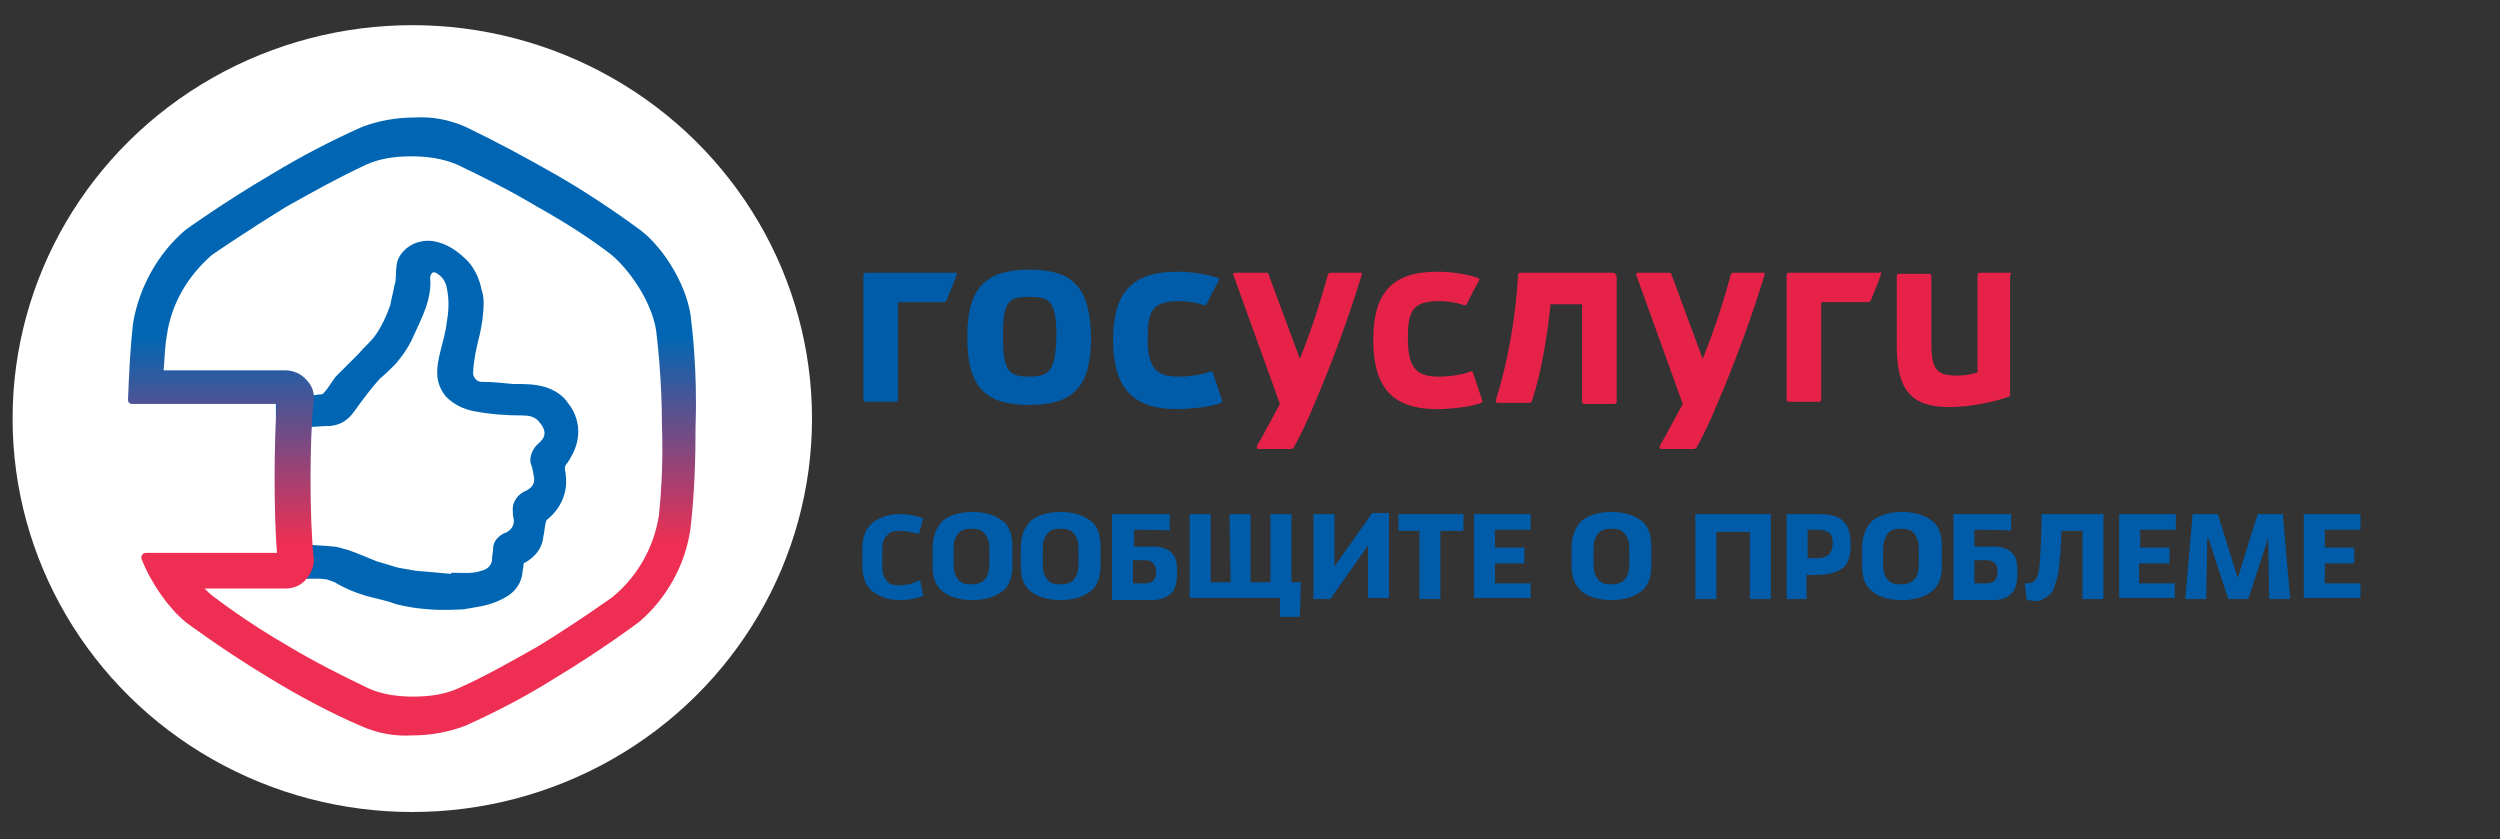 <?xml version="1.0" encoding="utf-8"?>
<!-- Generator: Adobe Illustrator 26.5.0, SVG Export Plug-In . SVG Version: 6.00 Build 0)  -->
<svg version="1.1" id="Слой_1" xmlns="http://www.w3.org/2000/svg" xmlns:xlink="http://www.w3.org/1999/xlink" x="0px" y="0px"
	 viewBox="0 0 238.3 80" style="enable-background:new 0 0 238.3 80;" xml:space="preserve">
<rect x="0" y="0" width="238.3" height="80" fill="#333333" stroke="none"/>
<style type="text/css">
	.st0{fill-rule:evenodd;clip-rule:evenodd;fill:#FFFFFF;}
	.st1{fill:#0066B3;}
	.st2{fill:url(#SVGID_1_);}
	.st3{fill:#005CA9;}
	.st4{fill:#E62249;}
</style>
<ellipse class="st0" cx="39.3" cy="39.9" rx="38.1" ry="37.5"/>
<g>
	<g>
		<path class="st1" d="M55.1,40.7c-0.1-0.8-0.4-1.6-0.9-2.2c-0.5-0.8-1.3-1.3-2.2-1.6c-1-0.3-2-0.3-3.1-0.3c-1-0.1-2-0.2-3-0.2
			c-0.5,0-0.8-0.5-0.8-0.8c0-0.6,0.1-1.2,0.2-1.8c0.1-0.5,0.2-1,0.3-1.4c0.2-0.7,0.3-1.4,0.4-2c0.1-1,0.2-2-0.1-2.8
			c-0.2-1-0.6-1.9-1.3-2.7c-0.8-0.8-1.7-1.5-2.8-1.8c-0.7-0.2-1.3-0.2-2,0c-1,0.3-1.9,1.2-2,2.2c-0.1,0.7,0,1.3-0.2,1.9
			c-0.1,0.6-0.3,1.3-0.4,1.9c-0.4,1.1-0.9,2.2-1.6,3.1c-0.4,0.5-1,1-1.4,1.5c-0.8,0.8-1.5,1.5-2.2,2.2c-0.4,0.5-0.7,1.1-1.1,1.5
			c-0.1,0.2-0.3,0.2-0.5,0.2c-0.5,0.1-0.9,0.1-1.4,0c-0.1,0-0.2-0.1-0.3-0.2c-0.4-0.8-1.2-1.1-2.2-1.1c-0.1,0-0.1,0-0.2,0v13.7
			c0.6,0.4,1,0.9,1.5,1.5c0.2,0.4,0.5,1,0.8,1.4c0.3,0.8-0.3,1.5-0.3,2.3c0,0,2-0.1,2.6,0c0.3,0,0.7,0.2,1,0.3
			c1,0.6,2.2,1.1,3.4,1.4c0.8,0.2,1.7,0.4,2.5,0.7c2,0.5,4,0.6,5.9,0.5c0.7,0,1.4-0.2,2.1-0.3c1-0.2,1.8-0.5,2.6-1
			c0.8-0.5,1.3-1.3,1.4-2.2c0-0.2,0.1-0.5,0.1-0.8c0-0.1,0.1-0.2,0.2-0.2c1-0.6,1.6-1.4,1.7-2.5c0.1-0.4,0.1-0.8,0.2-1.2
			c0-0.1,0.1-0.4,0.2-0.4c0.8-0.7,1.3-1.4,1.6-2.4c0.2-0.7,0.2-1.4,0.1-2.1c-0.1-0.3-0.1-0.6,0.2-0.9C54.9,42.9,55.2,41.9,55.1,40.7
			z M51.3,42.3c-0.5,0.4-0.9,1.3-0.7,1.9c0.2,0.5,0.2,0.8,0.3,1.3c0.1,0.6-0.2,1-0.8,1.3c-0.5,0.2-0.9,0.6-1.1,1.1
			c-0.2,0.4-0.1,0.9-0.1,1.3c0.2,0.6,0,1.1-0.4,1.4c-0.2,0.1-0.2,0.2-0.4,0.2c-0.6,0.3-1.1,0.8-1.1,1.5c0,0.3-0.1,0.7-0.1,1
			c0,0.6-0.5,1-1,1.1c-0.8,0.3-1.7,0.2-2.6,0.2c-0.1,0-0.2,0-0.3,0v0.1c-1.1-0.1-2.2-0.2-3.4-0.3c-0.6-0.1-1.1-0.2-1.7-0.3
			c-0.7-0.2-1.3-0.4-2-0.6c-1-0.4-1.9-0.8-2.8-1.1c-0.5-0.1-0.9-0.3-1.3-0.3c-0.8-0.1-1.7-0.1-2.5-0.2c-0.2,0-0.3-0.1-0.4-0.3
			c-0.1-1.7-0.2-3.3-0.3-5c0-1.3,0.1-2.5,0.2-3.8c0-0.5,0.1-1.1,0.1-1.7c0-0.3,0.2-0.4,0.4-0.4c0.8,0,1.4-0.1,2.2-0.1
			c1-0.1,1.7-0.6,2.2-1.3c0.8-1.1,1.6-2.2,2.5-3.2c0.5-0.4,1.1-1,1.5-1.4c0.6-0.7,1.1-1.4,1.5-2.2c0.5-1.1,1-2.1,1.4-3.2
			c0.3-0.9,0.5-1.9,0.4-2.8c0-0.2,0.1-0.4,0.2-0.5c0.2-0.1,0.4,0,0.5,0.1c0.5,0.3,0.8,0.8,0.9,1.4c0.2,1,0.2,2,0,3.1
			c-0.1,1-0.4,2-0.6,2.8c-0.2,0.8-0.4,1.7-0.3,2.6c0.1,0.7,0.4,1.3,0.8,1.8c0.8,0.8,1.7,1.2,2.7,1.4c1.6,0.3,3.1,0.4,4.6,0.4
			c0.6,0,1.1,0.1,1.5,0.5C52.2,41.1,52,41.7,51.3,42.3z"/>
	</g>
	
		<linearGradient id="SVGID_1_" gradientUnits="userSpaceOnUse" x1="39.324" y1="70.889" x2="39.324" y2="11.889" gradientTransform="matrix(1 0 0 -1 0 82)">
		<stop  offset="0" style="stop-color:#0066B3"/>
		<stop  offset="0.354" style="stop-color:#0066B3"/>
		<stop  offset="0.688" style="stop-color:#EE2F53"/>
		<stop  offset="1" style="stop-color:#EE2F53"/>
	</linearGradient>
	<path class="st2" d="M65.9,30.7c-0.2-3.1-2.5-7-4.9-8.8c-2.6-1.9-5.3-3.7-8.1-5.3s-5.6-3.1-8.5-4.5c-1.6-0.7-3.2-1-4.9-0.9
		c-1.7,0-3.4,0.3-5,0.9c-2.9,1.3-5.8,2.8-8.6,4.5c-4.6,2.7-8.2,5.3-8.2,5.3c-2.6,2.2-4.4,5.4-5,8.8c-0.3,2.5-0.4,5-0.5,7.4
		c0,0.2,0.1,0.4,0.4,0.4h1.1l0,0h12.7c-0.3,3.7-0.3,10.5,0,14.2h-9.3l0,0h-3.2c-0.3,0-0.5,0.3-0.4,0.6c0.9,2.3,2.6,4.7,4.2,6
		c0,0,3.6,2.7,8.1,5.4c2.8,1.7,5.6,3.2,8.6,4.5c1.6,0.7,3.2,1,4.9,0.9c1.7,0,3.4-0.3,5-0.9c2.9-1.3,5.8-2.8,8.5-4.5
		c4.5-2.7,8.1-5.4,8.1-5.4c2.6-2.2,4.4-5.4,4.9-8.8c0.4-3.3,0.5-6.6,0.5-9.9C66.5,35.2,65.9,30.7,65.9,30.7z M62.8,49.2
		c-0.5,3-2,5.7-4.4,7.7c0,0-3.2,2.3-7.1,4.7c-2.5,1.4-4.9,2.8-7.6,4c-1.3,0.6-2.8,0.8-4.3,0.8s-3-0.2-4.3-0.8
		c-2.5-1.2-5.1-2.5-7.6-4c-4-2.3-7.1-4.7-7.1-4.7c-0.3-0.2-0.6-0.5-0.9-0.8h7.7c0.8,0,1.5-0.3,2-0.9c0.5-0.6,0.8-1.3,0.7-2.1
		c-0.4-3.4-0.4-11.5,0-14.8c0.1-0.8-0.1-1.5-0.7-2.1c-0.5-0.6-1.3-0.9-2-0.9H15.6c0.1-1.1,0.1-2.2,0.3-3.3c0.4-3,2-5.7,4.3-7.7
		c0,0,3.2-2.2,7.1-4.6c2.5-1.4,5-2.8,7.6-4c1.3-0.6,2.8-0.8,4.3-0.8s3,0.2,4.4,0.8c2.5,1.2,5.1,2.5,7.6,4c2.5,1.4,4.9,2.9,7.1,4.6
		c2,1.7,4.1,5,4.3,7.7c0,0,0.5,4,0.5,8.6C63.2,43.5,63.1,46.3,62.8,49.2z"/>
</g>
<g>
	<g>
		<path class="st3" d="M98.1,25.7c-4.2,0-5.9,1.8-5.9,6.4c0,4.7,1.6,6.5,5.9,6.5c4.3,0,5.9-1.8,5.9-6.5
			C103.9,27.4,102.3,25.7,98.1,25.7 M98.1,35.9c-1.9,0-2.5-0.5-2.5-3.8c0-3.5,0.6-3.8,2.5-3.8c1.9,0,2.6,0.3,2.6,3.8
			C100.6,35.4,100,35.9,98.1,35.9"/>
		<path class="st4" d="M153.8,26h-8.9c-0.1,0-0.2,0.1-0.2,0.2c-0.2,4-1,8.4-2.1,11.9c0,0.1,0,0.1,0,0.2c0.1,0.1,0.1,0.1,0.1,0.1h3.1
			c0.1,0,0.1-0.1,0.2-0.1c0.9-2.7,1.5-6.3,1.8-9.3h3v9.3c0,0.1,0.1,0.2,0.2,0.2h2.9c0.1,0,0.2-0.1,0.2-0.2V26.3
			C154,26.1,153.9,26,153.8,26"/>
		<path class="st4" d="M191.6,26h-2.9c-0.1,0-0.2,0.1-0.2,0.2v9.3c-0.6,0.2-1.3,0.3-2,0.3c-1.9,0-2.4-0.6-2.4-3.1v-6.4
			c0-0.1-0.1-0.2-0.2-0.2h-2.9c-0.1,0-0.2,0.1-0.2,0.2v6.7c0,4.2,1.4,5.8,5,5.8c2,0,4.4-0.5,5.7-1c0.1,0,0.1-0.1,0.1-0.2V26.2
			C191.8,26.1,191.7,26,191.6,26"/>
		<path class="st4" d="M129.8,26h-3c-0.1,0-0.1,0.1-0.2,0.1c-0.5,1.8-1.4,4.9-2.7,8.1l-3-8.1c0-0.1-0.1-0.1-0.2-0.1h-3
			c-0.1,0-0.1,0-0.1,0.1c-0.1,0.1-0.1,0.1,0,0.2l4.4,12.2c-0.5,0.9-0.9,1.7-1.3,2.4c-0.3,0.6-0.6,1.1-0.9,1.6c0,0.1,0,0.1,0,0.2
			c0.1,0.1,0.1,0.1,0.1,0.1h3.2c0.1,0,0.1-0.1,0.2-0.1c0.6-1.1,1.3-2.5,1.9-4c1.9-4.4,3.4-8.6,4.6-12.5c0-0.1,0-0.1,0-0.2
			C129.9,26.1,129.8,26,129.8,26"/>
		<path class="st3" d="M115.6,35.5c0-0.1-0.1-0.1-0.1-0.1c-0.1,0-0.1,0-0.1,0c-0.7,0.3-2,0.5-3,0.5c-2,0-3-0.6-3-3.6
			c0-2.5,0.3-3.6,3-3.6c0.7,0,1.5,0.1,2.4,0.4c0.1,0,0.2,0,0.2-0.1c0.3-0.6,0.7-1.4,1.2-2.3c0-0.1,0-0.1,0-0.1
			c0-0.1-0.1-0.1-0.1-0.1c-1.2-0.4-2.6-0.6-3.9-0.6c-4.3,0-6.1,2-6.1,6.5c0,4.6,1.9,6.6,6.1,6.6c1.1,0,3.2-0.2,4.2-0.6
			c0.1-0.1,0.1-0.1,0.1-0.2L115.6,35.5z"/>
		<path class="st4" d="M140.4,35.5c0-0.1-0.1-0.1-0.1-0.1c-0.1,0-0.1,0-0.1,0c-0.7,0.3-2,0.5-3,0.5c-2,0-3-0.6-3-3.6
			c0-2.5,0.3-3.6,3-3.6c0.7,0,1.5,0.1,2.4,0.4c0.1,0,0.2,0,0.2-0.1c0.3-0.6,0.7-1.4,1.2-2.3c0-0.1,0-0.1,0-0.1
			c0-0.1-0.1-0.1-0.1-0.1c-1.2-0.4-2.6-0.6-3.9-0.6c-4.3,0-6.1,2-6.1,6.5c0,4.6,1.9,6.6,6.1,6.6c1.1,0,3.2-0.2,4.2-0.6
			c0.1-0.1,0.1-0.1,0.1-0.2L140.4,35.5z"/>
		<path class="st4" d="M168.2,26h-3c-0.1,0-0.1,0.1-0.2,0.1c-0.5,1.9-1.4,4.9-2.7,8.1l-3-8.1c0-0.1-0.1-0.1-0.2-0.1h-3
			c-0.1,0-0.1,0-0.1,0.1c-0.1,0.1-0.1,0.1,0,0.2l4.4,12.2c-0.5,0.9-0.9,1.7-1.3,2.4c-0.3,0.6-0.6,1.1-0.9,1.6c0,0.1,0,0.1,0,0.2
			c0.1,0.1,0.1,0.1,0.1,0.1h3.2c0.1,0,0.1-0.1,0.2-0.1c0.6-1.1,1.3-2.5,1.9-4c1.9-4.4,3.4-8.6,4.6-12.5c0-0.1,0-0.1,0-0.2
			C168.3,26.1,168.2,26,168.2,26"/>
		<path class="st4" d="M179.1,26h-8.6c-0.1,0-0.2,0.1-0.2,0.2v11.9c0,0.1,0.1,0.2,0.2,0.2h2.9c0.1,0,0.2-0.1,0.2-0.2v-9.3h4.5
			c0.1,0,0.1-0.1,0.2-0.1c0.3-0.8,0.7-1.6,1-2.6c0-0.1,0-0.1,0-0.2C179.2,26,179.1,26,179.1,26"/>
		<path class="st3" d="M91.1,26h-8.6c-0.1,0-0.2,0.1-0.2,0.2v11.9c0,0.1,0.1,0.2,0.2,0.2h2.9c0.1,0,0.2-0.1,0.2-0.2v-9.3H90
			c0.1,0,0.1-0.1,0.2-0.1c0.3-0.8,0.7-1.6,1-2.6c0-0.1,0-0.1,0-0.2C91.2,26,91.1,26,91.1,26"/>
	</g>
	<g>
		<path class="st3" d="M87.7,55.3l0.3,1.5c-0.8,0.3-1.6,0.4-2.2,0.4c-1.1,0-1.9-0.3-2.6-0.8c-0.7-0.5-1-1.4-1-2.5v-1.6
			c0-1.1,0.3-1.9,1-2.5c0.7-0.5,1.5-0.8,2.6-0.8c0.6,0,1.3,0.1,2.2,0.4l-0.4,1.5c-0.2-0.1-0.5-0.1-0.9-0.2c-0.4-0.1-0.7-0.1-1-0.1
			c-0.5,0-0.9,0.1-1.2,0.5c-0.3,0.3-0.4,0.7-0.4,1.3v1.6c0,0.5,0.1,1,0.4,1.3c0.2,0.4,0.7,0.5,1.2,0.5c0.2,0,0.6-0.1,1-0.1
			C87.2,55.5,87.5,55.4,87.7,55.3z"/>
		<path class="st3" d="M88.9,54v-1.9c0-1,0.4-1.9,1-2.5c0.7-0.5,1.6-0.8,2.8-0.8c1.2,0,2.1,0.3,2.8,0.8c0.7,0.5,1,1.3,1,2.5V54
			c0,1-0.3,1.9-1,2.4c-0.7,0.5-1.6,0.8-2.8,0.8c-1.2,0-2.2-0.3-2.8-0.8C89.2,55.9,88.9,55.1,88.9,54z M90.9,52.3v1.5
			c0,0.6,0.1,1,0.4,1.4c0.3,0.4,0.7,0.5,1.3,0.5c1.1,0,1.7-0.6,1.7-1.9v-1.5c0-0.6-0.1-1-0.4-1.4c-0.3-0.4-0.7-0.5-1.3-0.5
			c-0.6,0-1,0.1-1.3,0.5C91,51.3,90.9,51.7,90.9,52.3z"/>
		<path class="st3" d="M97.3,54v-1.9c0-1,0.4-1.9,1-2.5c0.7-0.5,1.6-0.8,2.8-0.8c1.2,0,2.1,0.3,2.8,0.8c0.7,0.5,1,1.3,1,2.5V54
			c0,1-0.3,1.9-1,2.4s-1.6,0.8-2.8,0.8c-1.2,0-2.2-0.3-2.8-0.8C97.6,55.9,97.3,55.1,97.3,54z M99.4,52.3v1.5c0,0.6,0.1,1,0.4,1.4
			c0.3,0.4,0.7,0.5,1.3,0.5c1.1,0,1.7-0.6,1.7-1.9v-1.5c0-0.6-0.1-1-0.4-1.4c-0.3-0.4-0.7-0.5-1.3-0.5c-0.6,0-1,0.1-1.3,0.5
			C99.5,51.3,99.4,51.7,99.4,52.3z"/>
		<path class="st3" d="M108.1,50.5v1.6h1.7c0.9,0,1.5,0.2,1.9,0.6c0.4,0.4,0.5,1,0.5,1.9c0,0.8-0.1,1.4-0.5,1.9
			c-0.4,0.4-1,0.7-1.9,0.7H106V49h5.5v1.6C111.6,50.5,108.1,50.5,108.1,50.5z M109.2,53.4H108v2.2h1.2c0.7,0,1-0.4,1-1.1
			S109.8,53.4,109.2,53.4z"/>
		<path class="st3" d="M117.2,49h2v6.5h1.9V49h2v6.5h0.9l-0.1,3.3H122v-1.8h-8.6V49h2v6.5h1.9L117.2,49L117.2,49z"/>
		<path class="st3" d="M125.2,49h2V54l3.6-5.1h1.6v8.1h-2V52l-3.6,5.1h-1.6V49z"/>
		<path class="st3" d="M133.3,50.6V49h6.2v1.6h-2.2v6.5h-2v-6.5H133.3z"/>
		<path class="st3" d="M142.5,53.7v1.9h3.4V57h-5.4v-8h5.4v1.5h-3.4v1.7h2.8v1.5C145.3,53.7,142.5,53.7,142.5,53.7z"/>
		<path class="st3" d="M149.8,54v-1.9c0-1,0.4-1.9,1-2.5c0.7-0.5,1.6-0.8,2.8-0.8s2.1,0.3,2.8,0.8c0.7,0.5,1,1.3,1,2.5V54
			c0,1-0.3,1.9-1,2.4s-1.6,0.8-2.8,0.8c-1.2,0-2.2-0.3-2.8-0.8C150.2,55.9,149.8,55.1,149.8,54z M151.9,52.3v1.5
			c0,0.6,0.1,1,0.4,1.4c0.3,0.4,0.7,0.5,1.3,0.5c1.1,0,1.7-0.6,1.7-1.9v-1.5c0-0.6-0.1-1-0.4-1.4c-0.3-0.4-0.7-0.5-1.3-0.5
			c-0.6,0-1,0.1-1.3,0.5C152,51.3,151.9,51.7,151.9,52.3z"/>
		<path class="st3" d="M163.6,57.1h-2V49h7.2v8.1h-2v-6.4h-3.2V57.1z"/>
		<path class="st3" d="M170.3,49h2.9c1.2,0,2.1,0.2,2.5,0.7c0.5,0.4,0.7,1.2,0.7,2.2c0,1-0.2,1.8-0.7,2.2c-0.5,0.4-1.3,0.7-2.5,0.7
			h-1v2.3h-1.9V49z M172.3,50.5v2.7h1c0.4,0,0.7-0.1,1-0.3c0.2-0.2,0.4-0.6,0.4-1.1s-0.1-0.8-0.3-1c-0.2-0.1-0.5-0.3-1-0.3
			L172.3,50.5L172.3,50.5z"/>
		<path class="st3" d="M177.5,54v-1.9c0-1,0.4-1.9,1-2.5c0.7-0.5,1.6-0.8,2.8-0.8c1.2,0,2.1,0.3,2.8,0.8c0.7,0.5,1,1.3,1,2.5V54
			c0,1-0.3,1.9-1,2.4c-0.7,0.5-1.6,0.8-2.8,0.8c-1.2,0-2.2-0.3-2.8-0.8C177.8,55.9,177.5,55.1,177.5,54z M179.5,52.3v1.5
			c0,0.6,0.1,1,0.4,1.4c0.3,0.4,0.7,0.5,1.3,0.5c1.1,0,1.7-0.6,1.7-1.9v-1.5c0-0.6-0.1-1-0.4-1.4c-0.3-0.4-0.7-0.5-1.3-0.5
			c-0.6,0-1,0.1-1.3,0.5C179.7,51.3,179.5,51.7,179.5,52.3z"/>
		<path class="st3" d="M188.2,50.5v1.6h1.7c0.9,0,1.5,0.2,1.9,0.6c0.4,0.4,0.5,1,0.5,1.9c0,0.8-0.1,1.4-0.5,1.9s-1,0.7-1.9,0.7h-3.7
			V49h5.5v1.6C191.7,50.5,188.2,50.5,188.2,50.5z M189.4,53.4h-1.2v2.2h1.2c0.7,0,1-0.4,1-1.1S190.1,53.4,189.4,53.4z"/>
		<path class="st3" d="M194.6,49h5.9v8.1h-2v-6.5h-2c0,0.8-0.1,1.6-0.1,2.2c-0.1,0.6-0.1,1.2-0.2,1.8c-0.1,0.6-0.3,1-0.4,1.4
			c-0.1,0.4-0.4,0.7-0.7,0.9s-0.7,0.4-1,0.4c-0.2,0-0.5-0.1-0.9-0.1l-0.2-1.6c0,0,0.1,0,0.4,0c0.5,0,0.9-0.5,1-1.6
			C194.5,52.9,194.6,51.2,194.6,49z"/>
		<path class="st3" d="M203.9,53.7v1.9h3.4V57H202v-8h5.4v1.5h-3.4v1.7h2.8v1.5C206.8,53.7,203.9,53.7,203.9,53.7z"/>
		<path class="st3" d="M212.4,57.1l-1.9-5.8h-0.1l-0.1,5.8h-2L209,49h2.4l1.9,6.1l0,0l1.9-6.1h2.4l0.7,8.1h-2l-0.1-5.8l0,0l-1.9,5.8
			H212.4z"/>
		<path class="st3" d="M221.6,53.7v1.9h3.4V57h-5.4v-8h5.4v1.5h-3.4v1.7h2.8v1.5C224.4,53.7,221.6,53.7,221.6,53.7z"/>
	</g>
</g>
</svg>
